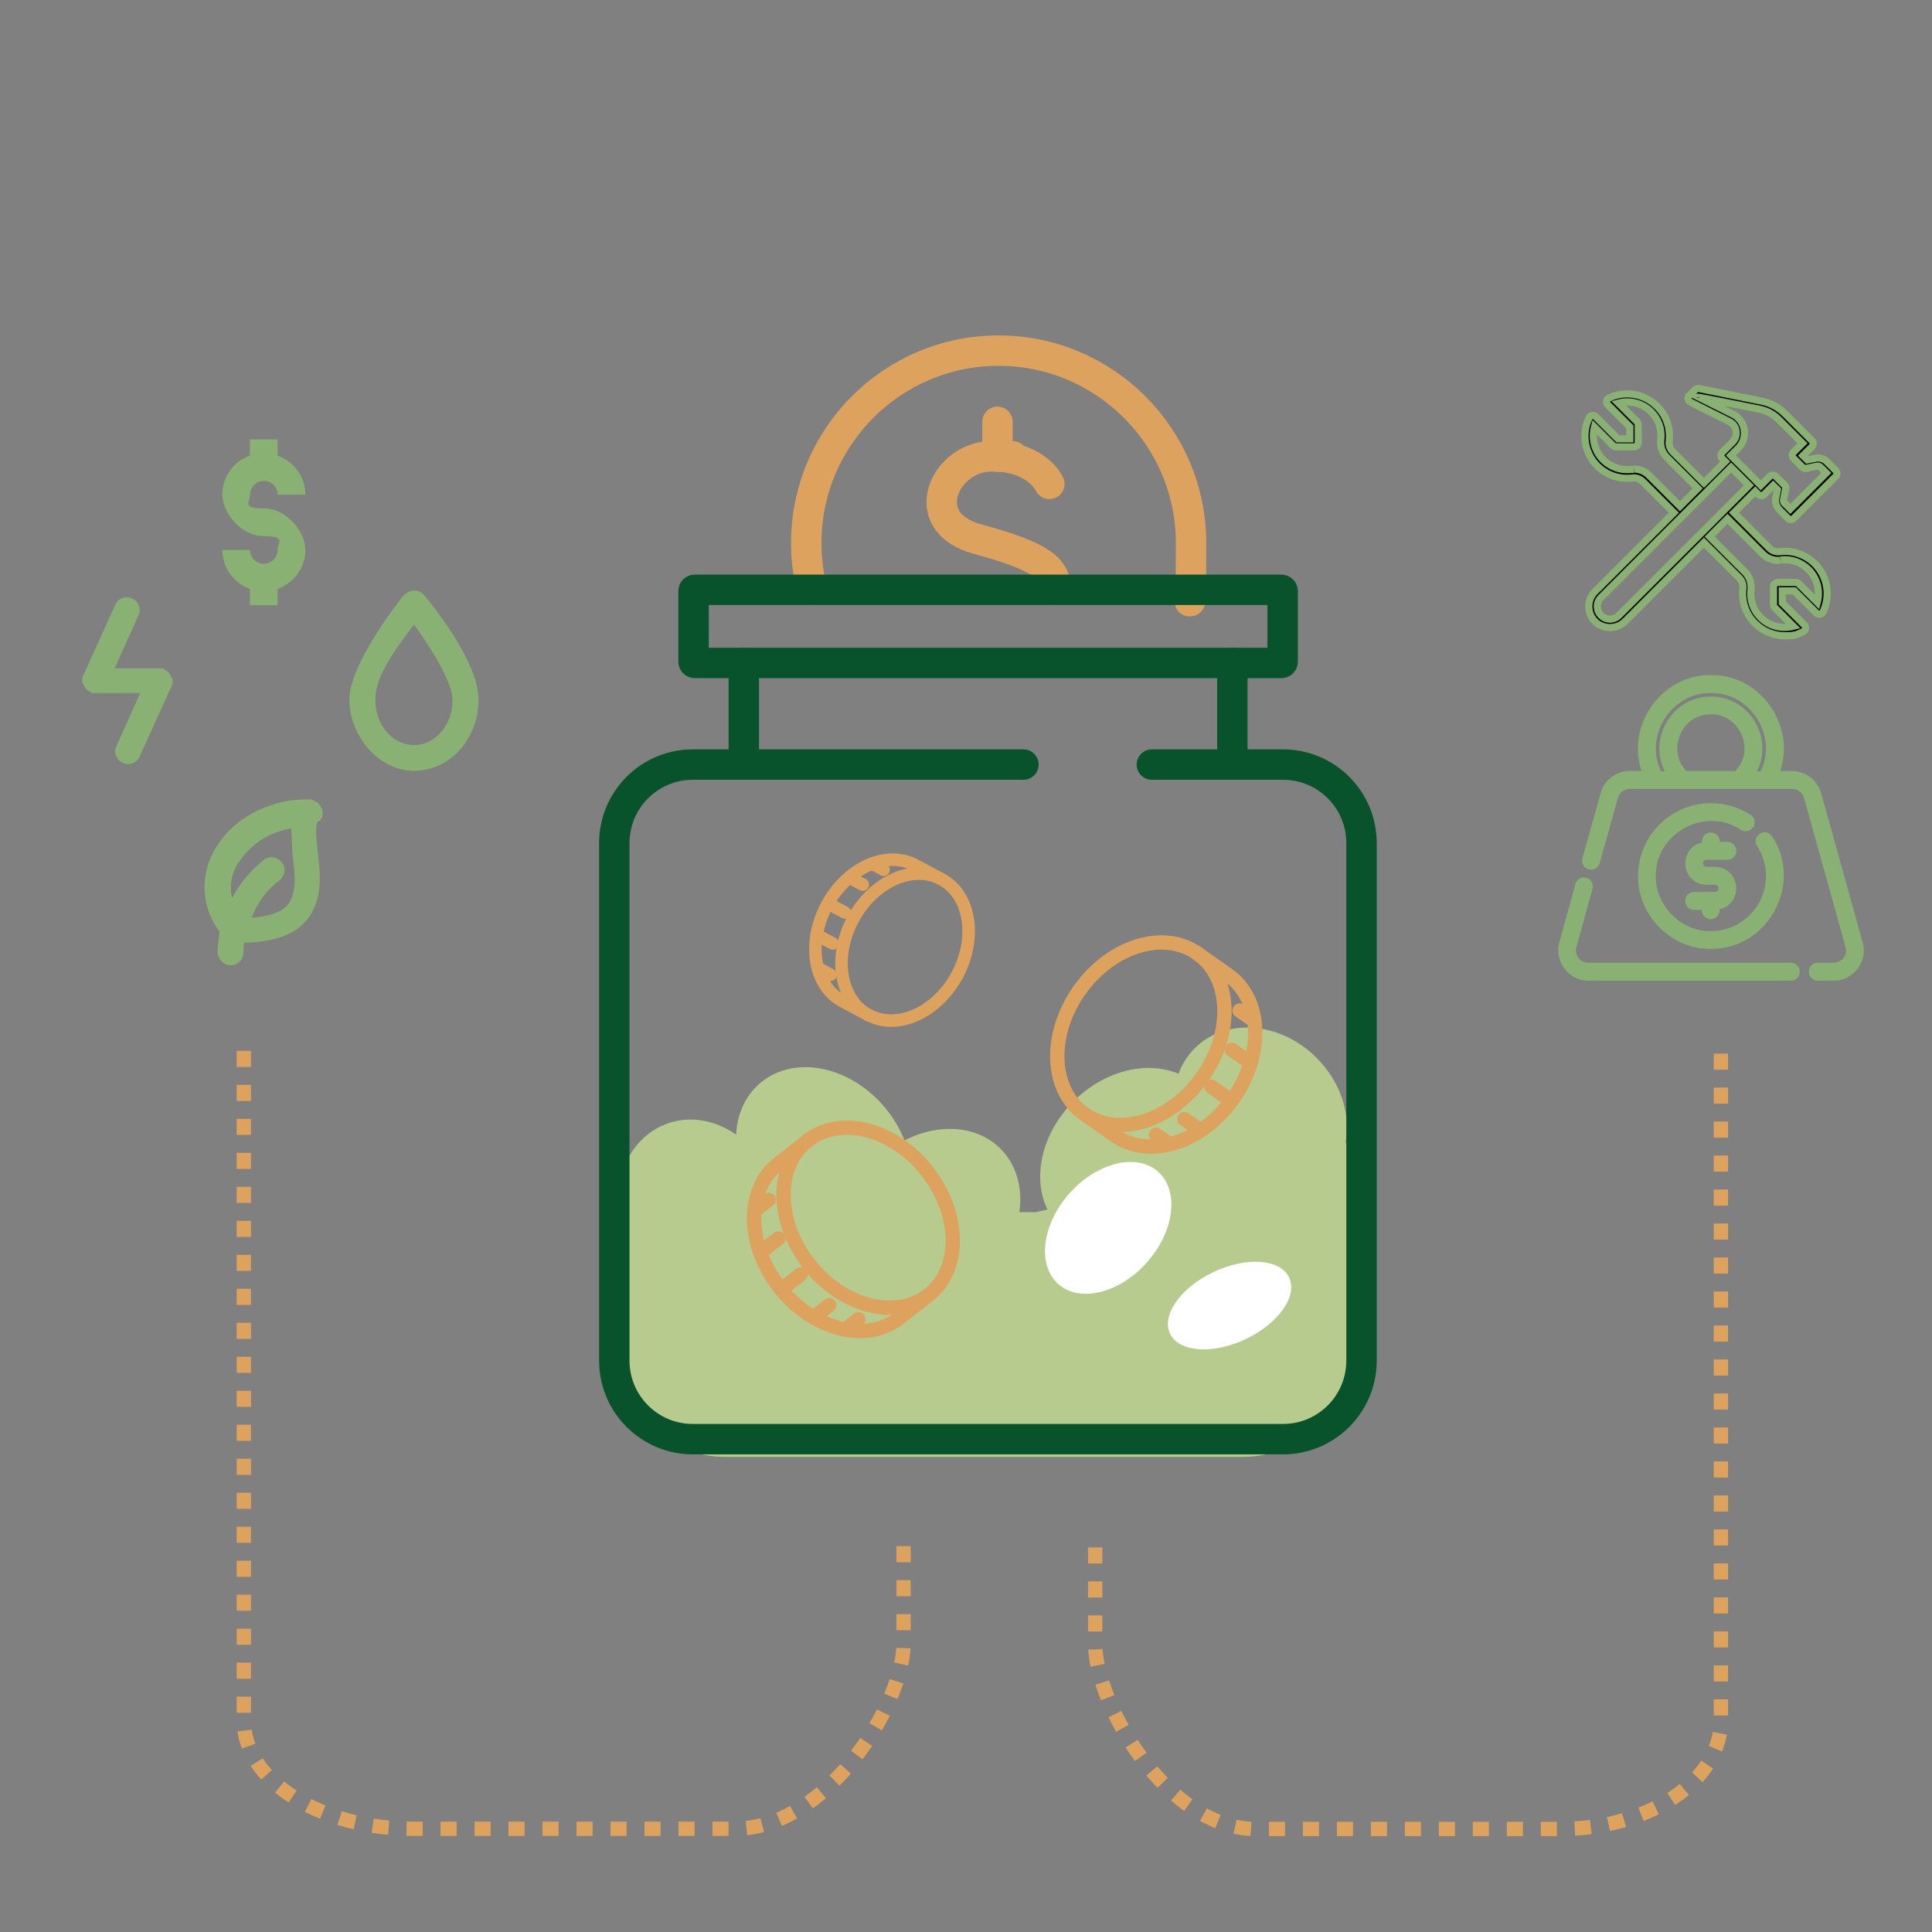 <svg xmlns="http://www.w3.org/2000/svg" id="Layer_1" viewBox="0 0 1080 1080"><rect x="0" y="0" width="1080" height="1080" fill="#808080" stroke="none"/><defs><style>      .st0 {        stroke-dasharray: 9 10;      }      .st0, .st1, .st2 {        stroke-miterlimit: 10;      }      .st0, .st3, .st4, .st5, .st6 {        fill: none;      }      .st0, .st4, .st5, .st6 {        stroke: #dea25f;      }      .st0, .st6 {        stroke-width: 8px;      }      .st7, .st2 {        fill: #8ab174;      }      .st1 {        fill: #010101;      }      .st1, .st2 {        stroke: #8ab174;        stroke-width: 4px;      }      .st8 {        fill: #b6cb8d;      }      .st3 {        stroke: #08532b;      }      .st3, .st4 {        stroke-width: 17px;      }      .st3, .st4, .st5, .st6 {        stroke-linecap: round;        stroke-linejoin: round;      }      .st9 {        fill: #fff;      }      .st5 {        stroke-width: 7px;      }    </style></defs><g><path class="st4" d="M590,329.6c.5-11.9-8.5-18.7-43.4-28.2-35.7-9.6-18.2-46.3,7.5-46.3s2.4,0,3.4,0c22.9,1.3,29.1,15.4,29.1,15.4"></path><line class="st4" x1="557.6" y1="255.3" x2="557.6" y2="235.8"></line></g><path class="st4" d="M453.9,329.6c-2.1-8.3-3.2-17-3.2-26,0-59.5,48.2-107.6,107.5-107.6s107.6,48.2,107.6,107.6-1.1,17.7-3.2,26"></path><path class="st8" d="M694.8,814.4h-289.5c-34.1,0-61.8-27.6-61.8-61.8v-75h235.5l177.6-39.7v114.7c0,34.1-27.6,61.8-61.8,61.8Z"></path><ellipse class="st8" cx="460.6" cy="647.1" rx="44.4" ry="55.1" transform="translate(-308.6 449.2) rotate(-40.1)"></ellipse><ellipse class="st8" cx="631.5" cy="647.1" rx="55.1" ry="44.4" transform="translate(-272.6 636) rotate(-45)"></ellipse><ellipse class="st8" cx="520.3" cy="681.1" rx="55.1" ry="44.4" transform="translate(-329.2 567.4) rotate(-45)"></ellipse><ellipse class="st8" cx="704.6" cy="622.8" rx="44.4" ry="52" transform="translate(-234 680.6) rotate(-45)"></ellipse><ellipse class="st9" cx="619.5" cy="687.2" rx="42" ry="29" transform="translate(-305.7 693.4) rotate(-48.4)"></ellipse><ellipse class="st9" cx="687.1" cy="730.5" rx="36.8" ry="20.8" transform="translate(-245.4 361.4) rotate(-25.2)"></ellipse><ellipse class="st8" cx="390.3" cy="677.3" rx="44.4" ry="52" transform="translate(-203.5 168.9) rotate(-19.5)"></ellipse><rect class="st3" x="387.7" y="329.7" width="329.3" height="40.9" rx=".7" ry=".7"></rect><line class="st3" x1="688.9" y1="427.4" x2="688.9" y2="370.6"></line><line class="st3" x1="415.8" y1="370.6" x2="415.8" y2="427.4"></line><path class="st3" d="M572.1,427.4h-184.8c-24.2,0-43.9,19.6-43.9,43.9v289.3c0,24.2,19.6,43.9,43.9,43.9h329.9c24.2,0,43.9-19.6,43.9-43.9v-289.3c0-24.2-19.6-43.9-43.9-43.9h-73.3"></path><g><path class="st0" d="M505.1,864.3v54.5c0,33.4-42.3,103.5-94.6,103.5h-179.6c-52.2,0-94.6-27.1-94.6-60.5v-381"></path><path class="st0" d="M612.2,865v53.9c0,33.4,40.2,103.5,89.7,103.5h170.4c49.5,0,89.7-27.1,89.7-60.5v-381"></path></g><g><path class="st6" d="M669.4,533c19,13.4,20.2,44.3,2.7,69.1-17.5,24.8-47,34-66,20.6-19-13.4-20.2-44.3-2.7-69.1"></path><path class="st6" d="M603.4,553.6c17.5-24.8,47-34,66-20.6"></path><path class="st6" d="M669.4,533l17.2,12.1c19,13.4,20.2,44.3,2.7,69.1-17.5,24.8-47,34-66,20.6l-17.2-12.1"></path><line class="st6" x1="692.9" y1="564.9" x2="701.2" y2="570.7"></line><line class="st6" x1="688.6" y1="586.8" x2="699.1" y2="594.2"></line><line class="st6" x1="646.2" y1="634.3" x2="653.7" y2="639.6"></line><line class="st6" x1="662.1" y1="625.6" x2="671.1" y2="631.9"></line><line class="st6" x1="677.2" y1="607.5" x2="688.4" y2="615.4"></line></g><g><path class="st6" d="M451.4,637.7c-18.2,14.3-17.8,45.2.9,69,18.7,23.8,48.6,31.4,66.9,17.1,18.2-14.3,17.8-45.2-.9-69"></path><path class="st6" d="M518.3,654.7c-18.7-23.8-48.6-31.4-66.9-17.1"></path><path class="st6" d="M451.4,637.7l-16.5,13c-18.2,14.3-17.8,45.2.9,69,18.7,23.8,48.6,31.4,66.9,17.1l16.5-13"></path><line class="st6" x1="429.7" y1="670.7" x2="421.7" y2="677"></line><line class="st6" x1="435.1" y1="692.3" x2="425" y2="700.2"></line><line class="st6" x1="479.8" y1="737.5" x2="472.6" y2="743.2"></line><line class="st6" x1="463.5" y1="729.6" x2="454.9" y2="736.4"></line><line class="st6" x1="447.5" y1="712.4" x2="436.8" y2="720.8"></line></g><g><path class="st5" d="M485.6,567.5c-16.1-8.6-20-32.6-8.8-53.6,11.2-21,33.4-31.1,49.5-22.4,16.1,8.6,20,32.6,8.8,53.6"></path><path class="st5" d="M535.1,545c-11.2,21-33.4,31.1-49.5,22.4"></path><path class="st5" d="M485.6,567.5l-14.6-7.8c-16.1-8.6-20-32.6-8.8-53.6,11.2-21,33.4-31.1,49.5-22.4l14.6,7.8"></path><line class="st5" x1="464.2" y1="544.9" x2="457.2" y2="541.1"></line><line class="st5" x1="465.5" y1="527.4" x2="456.5" y2="522.6"></line><line class="st5" x1="493.9" y1="486.2" x2="487.5" y2="482.8"></line><line class="st5" x1="482.3" y1="494.5" x2="474.7" y2="490.5"></line><line class="st5" x1="472.3" y1="510.1" x2="462.8" y2="505"></line></g><path class="st1" d="M992.7,266.3c-.5-.5-1.1-.7-1.7-.7s-1.2.2-1.7.7l-5,5-16.7-16.7,4.1-4.1c2.7-2.7,3.9-6.5,3.3-10.3-.6-3.8-2.9-7-6.4-8.7l-18.8-9.4h.1c0-.1,33.5,6.6,33.5,6.6,4.1.8,7.9,2.8,10.9,5.8l13.3,13.3-5,5c-.4.4-.7,1-.7,1.7s.2,1.2.7,1.7l5,5c.6.6,1.4.8,2.1.6l5.9-1.2c.8-.2,1.6,0,2.1.6l3.2,3.2-20.1,20.1-3.2-3.2c-.6-.6-.8-1.4-.6-2.1l1.2-5.9c.2-.8,0-1.6-.6-2.1l-5-5ZM905,344c-2.8,2.8-7.3,2.8-10,0-2.8-2.8-2.8-7.3,0-10l72.7-72.7,10,10-72.7,72.7ZM995.4,313c5.8-.7,11.5,1.3,15.6,5.4,4.8,4.8,6.6,11.8,4.9,18.3l-10.4-10.4c-.4-.4-1-.7-1.7-.7h-10c-1.3,0-2.4,1.1-2.4,2.4v10c0,.6.2,1.2.7,1.7l10.4,10.4c-6.4,1.7-13.4,0-18.3-4.9-4.1-4.1-6.1-9.8-5.4-15.6.4-3.7-.8-7.3-3.3-9.8l-19.8-19.8,10-10,19.8,19.8c2.6,2.6,6.2,3.8,9.8,3.4M913.3,262.4c-.5,0-1,0-1.5,0-5.8.7-11.5-1.3-15.6-5.4-4.8-4.8-6.6-11.8-4.9-18.3l10.4,10.4c.4.4,1,.7,1.7.7h10c1.3,0,2.4-1.1,2.4-2.4v-10c0-.6-.2-1.2-.7-1.7l-10.4-10.4c6.4-1.7,13.4,0,18.3,4.9,4.1,4.1,6.1,9.8,5.4,15.6-.5,3.7.8,7.3,3.3,9.8l17.4,17.4-10,10-17.4-17.4c-2.2-2.2-5.2-3.4-8.3-3.4M994.5,284.8l4.9,4.9c.5.5,1.1.7,1.7.7s1.2-.2,1.7-.7l23.4-23.4c.9-.9.9-2.4,0-3.3l-4.9-4.9c-1.7-1.7-4.1-2.4-6.4-1.9l-4.6.9-2.4-2.4,5-5c.4-.4.7-1,.7-1.7s-.2-1.2-.7-1.7l-15-15c-3.6-3.6-8.2-6.1-13.3-7.1l-34.8-7c-.8-.2-1.6,0-2.1.6l-3.3,3.3c-.5.5-.8,1.3-.7,2,.1.7.6,1.4,1.3,1.7l21.7,10.9c2.1,1,3.5,2.9,3.8,5.2.4,2.3-.4,4.5-2,6.2l-5.8,5.8c-.4.4-.7,1-.7,1.7s.2,1.2.7,1.7l1.7,1.7-11.9,11.9-17.4-17.4c-1.5-1.5-2.3-3.7-2-5.9.8-7.3-1.6-14.4-6.8-19.5-7.1-7.1-17.9-8.9-26.9-4.6-.7.3-1.2,1-1.3,1.7-.1.8.1,1.5.7,2.1l12.3,12.3v6.7h-6.7l-12.3-12.3c-.5-.5-1.3-.8-2.1-.7-.8.1-1.4.6-1.7,1.3-4.3,9-2.5,19.8,4.6,26.9,5.2,5.1,12.3,7.6,19.5,6.7,2.2-.3,4.4.5,5.9,2l17.4,17.4-44.1,44.1c-4.6,4.6-4.6,12.1,0,16.7,2.3,2.3,5.3,3.4,8.4,3.4s6.1-1.1,8.4-3.4l44.1-44.1,19.8,19.8c1.5,1.5,2.3,3.7,2,5.9-.8,7.2,1.6,14.4,6.8,19.5,4.5,4.5,10.6,6.9,16.7,6.9s6.9-.8,10.2-2.3c.7-.3,1.2-1,1.3-1.7.1-.8-.1-1.5-.7-2.1l-12.3-12.3v-6.7h6.7l12.3,12.3c.5.5,1.3.8,2.1.7.8-.1,1.4-.6,1.7-1.3,4.3-9,2.5-19.8-4.6-26.9-5.2-5.1-12.3-7.6-19.5-6.7-2.2.3-4.4-.5-5.9-2l-19.8-19.8,11.9-11.9,1.7,1.7c.9.9,2.4.9,3.3,0l5-5,2.4,2.4-.9,4.6c-.5,2.3.3,4.7,1.9,6.4"></path><path class="st2" d="M954,478.6h11.7c3.9,0,3.9-5.9,0-6h-6.3v-2.2c0-1.6-1.3-3-3-3s-3,1.3-3,3v2.3c-12.7,1.1-12.1,19.6.6,19.9h4.7c5.3,0,5.3,7.9,0,8h-11.7c-3.9,0-3.9,5.9,0,6h6.3v2.2c0,1.6,1.3,3,3,3s3-1.3,3-3v-2.3c12.7-1.1,12.1-19.6-.6-19.9h-4.7c-5.3,0-5.3-7.9,0-8M978.4,461.3c.9-1.4.5-3.2-.9-4.1-6.3-4.1-13.6-6.2-21.1-6.2-21.3,0-38.7,17.4-38.7,38.7-.4,20.8,17.9,39.2,38.7,38.7,30.3.4,49.3-34.7,32.5-59.8-2.1-3.3-7.1,0-5,3.2,3.4,5.3,5.3,11.5,5.3,17.9,0,18.1-14.7,32.8-32.8,32.8-17.6.4-33.1-15.1-32.8-32.8-.3-25.6,29.4-41.7,50.6-27.5,1.4.9,3.2.5,4.1-.9M887.9,546.2h113.2c3.8,0,4-5.9,0-6h-113.2c-2.8,0-5.4-1.3-7.1-3.5-1.7-2.2-2.3-5.1-1.5-7.8l9-32.6c1-3.8-4.6-5.4-5.7-1.6l-9,32.6c-2.8,9.1,4.8,19.1,14.3,18.9h0ZM956.4,385.4c24-.4,40.5,26.5,29.1,47.7,0,0-6.9,0-6.9,0,12.1-17.3-1.1-42-22.2-41.7-21.1-.3-34.3,24.4-22.2,41.7h-6.9c-11.4-21.1,5.1-48.1,29.1-47.7M970.9,433h-29c-13.4-12.7-3.9-36,14.5-35.7,18.4-.2,27.9,23.1,14.5,35.7M888.6,484.1c1.6.4,3.2-.5,3.7-2.1l10.2-36.5c1.1-3.9,4.6-6.5,8.6-6.5h90.7c4,0,7.5,2.7,8.6,6.5l23.2,83.4c.8,2.7.2,5.6-1.5,7.8-1.7,2.2-4.3,3.5-7.1,3.5h-8.9c-3.9,0-3.9,5.9,0,6h8.9c9.5.3,17.2-9.7,14.3-18.9l-23.2-83.4c-1.8-6.4-7.7-10.9-14.3-10.9h-9.6c10.8-24.7-8.7-54.2-35.8-53.6-27.1-.5-46.6,28.9-35.8,53.6h-9.6c-6.7,0-12.6,4.5-14.3,10.9l-10.2,36.5c-.4,1.6.5,3.2,2.1,3.7"></path><path class="st7" d="M179.9,452.1q0-.4-.4-.7c0-.4-.4-.4-.4-.7s-.4-.4-.4-.7-.4-.4-.4-.4c0-.4-.4-.4-.4-.7l-.4-.4h-.4c-.4,0-.4-.4-.7-.4s-.4-.4-.7-.4-.4-.4-.7-.4-.4,0-.7-.4h-3.2c-22,0-42.9,11.9-51.9,29.6-7.6,14.4-6.1,31.7,3.6,44.4-.7,4-1.1,7.9-1.1,11.5s3.2,7.2,7.2,7.2,7.2-3.2,7.2-7.2,0-3.6.4-5.4c15.9-.4,27-4,33.9-11.5,10.5-11.2,8.7-27,7.2-39.7-.7-6.1-1.8-14.8.4-16.9.4.4.4,0,.7,0,0,0,0-.4.4-.4,0-.4.4-.4.4-.7s0-.4.4-.7q0-.4.4-.7v-3.6q0-.4-.4-.7ZM160.4,506.2c-3.6,4-10.5,6.1-19.8,6.9,3.2-8.3,8.3-15.5,15.5-20.9,3.2-2.5,4-6.9,1.4-10.1-2.5-3.2-6.9-4-10.1-1.4-7.2,5.8-13.3,13-17.7,21.3-1.4-6.1-.4-12.6,2.5-18,6.5-11.2,17.7-18.8,30.7-20.9,0,5,.4,10.1.7,15.1,1.4,10.5,2.5,21.6-3.2,28.1Z"></path><path class="st7" d="M96.4,380.2v-.7q0-.4-.4-.7t-.4-.7c0-.4-.4-.4-.4-.7s-.4-.4-.4-.7-.4-.4-.4-.7l-.4-.4s-.4-.4-.7-.4l-.4-.4c-.4,0-.4-.4-.7-.4,0,0-.4,0-.4-.4-.4,0-.7-.4-.7-.4h-27l13.3-29.6c1.8-3.6,0-7.9-3.6-9.4-3.6-1.8-7.9,0-9.4,3.6l-18,39.7c0,.4-.4.7-.4.7v2.9q0,.4.4.7,0,.4.4.7c0,.4.4.4.4.7s.4.4.4.7.4.4.4.7l.4.4s.4.4.7.4l.4.4c.4,0,.4.4.7.4,0,0,.4,0,.4.4.4,0,.7.4,1.1.4h26.7l-13.3,29.6c-1.8,3.6,0,7.9,3.6,9.4,3.6,1.8,7.9,0,9.4-3.6l18-39.7c0-.4.4-.7.4-.7v-2.2Z"></path><path class="st7" d="M237.2,332.8c-2.5-3.2-7.6-3.6-10.5-.7-.4,0-.7.4-1.1.7-3.2,4-30.3,38.6-30.3,58.4s16.2,39.7,36.1,39.7,36.1-17.7,36.1-39.7-27.4-54.8-30.3-58.4ZM231.4,416.5c-11.9,0-21.6-11.2-21.6-25.2s11.5-28.5,21.6-42.2c10.1,13.7,21.6,32.8,21.6,42.2,0,14.1-9.7,25.2-21.6,25.2Z"></path><path class="st7" d="M147.4,315.1c-4.3,0-7.7-3.5-7.7-7.7h-15.4c0,10.1,6.5,18.6,15.4,21.8v9.1h15.5v-9.1c9-3.2,15.5-11.7,15.5-21.8s-10.4-23.2-23.2-23.2-7.7-3.5-7.7-7.7,3.5-7.7,7.7-7.7,7.7,3.5,7.7,7.7h15.5c0-10.1-6.5-18.6-15.5-21.8v-9.1h-15.5v9.1c-9,3.2-15.4,11.7-15.4,21.8s10.4,23.2,23.2,23.2,7.7,3.5,7.7,7.7-3.5,7.7-7.7,7.7"></path></svg>